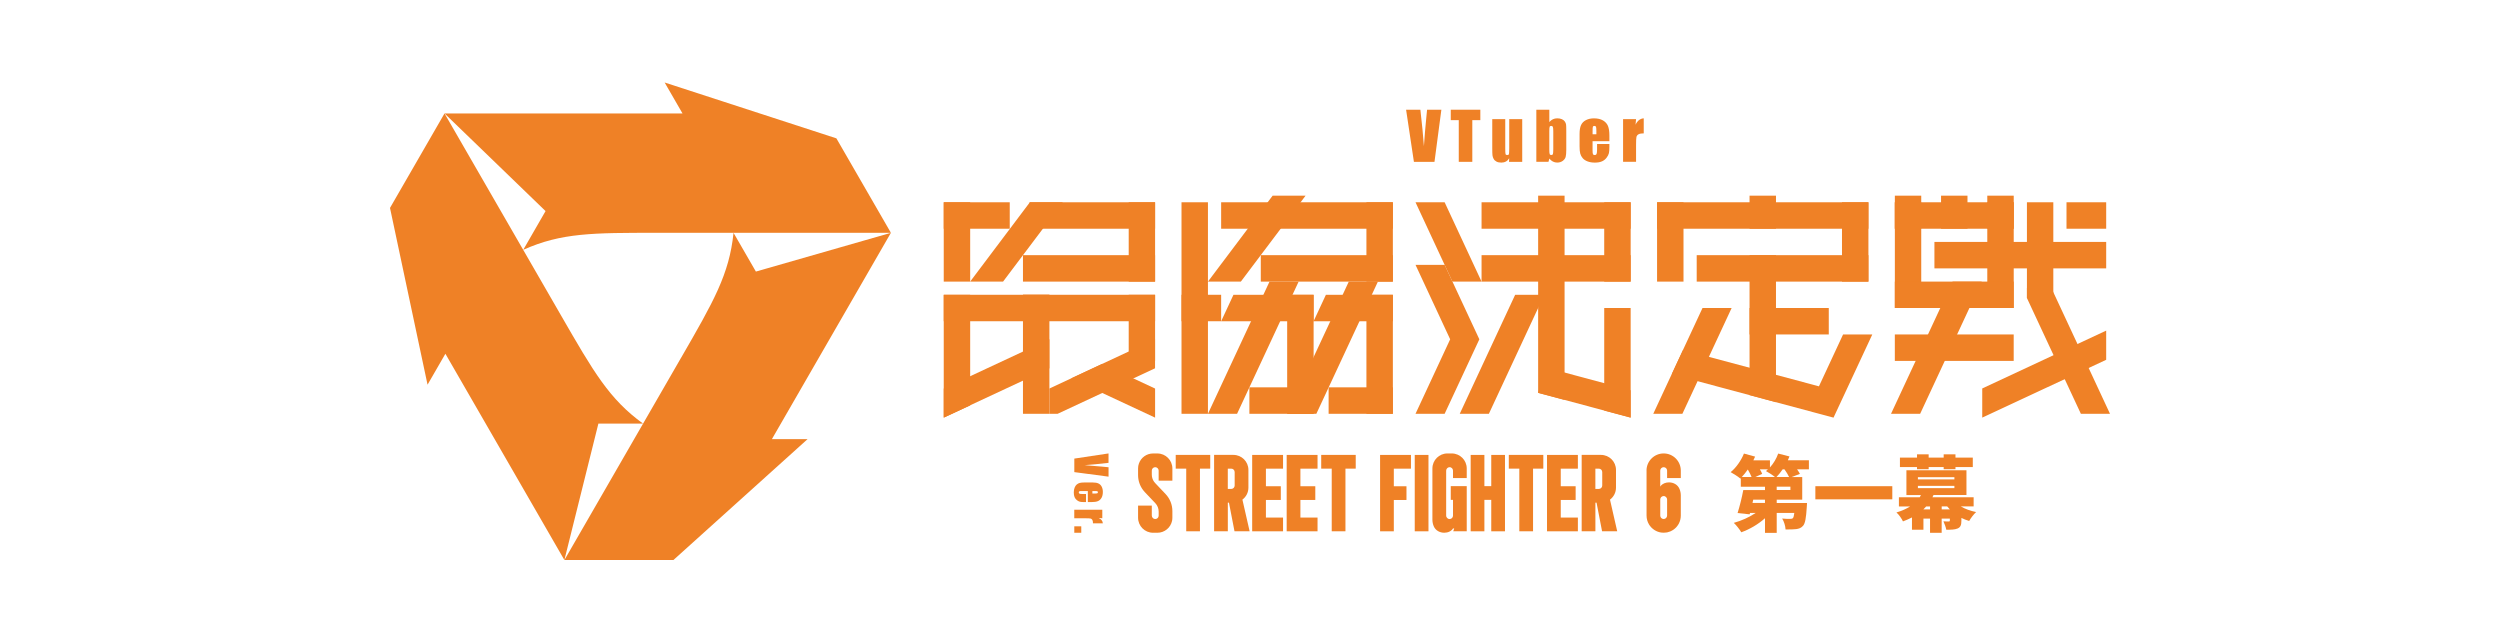 <svg width="1000" height="257" viewBox="0 0 1000 257" fill="none" xmlns="http://www.w3.org/2000/svg">
<g clip-path="url(#clip0_3077_1191)">
<path d="M263.044 93.123H356.358L334.553 55.338L265.857 33L272.998 45.376H177.806L218.222 84.431L209.289 99.936C224.534 93.095 237.101 93.123 263.054 93.123H263.044Z" fill="#EF8126"/>
<path d="M272.416 143.132L225.764 224.009H269.365L323.044 175.642H308.762L356.358 93.133L302.354 108.629L293.411 93.133C291.714 109.764 285.402 120.642 272.426 143.132H272.416Z" fill="#EF8126"/>
<path d="M224.458 126.253L177.805 45.376L156 83.171L171.017 153.877L178.158 141.501L225.754 224.01L239.351 169.449H257.237C243.689 159.65 237.434 148.743 224.458 126.253Z" fill="#EF8126"/>
<path d="M576.548 43.887L573.792 64.736H565.564L562.437 43.887H568.148C568.815 49.631 569.282 54.488 569.568 58.467C569.845 54.45 570.14 50.881 570.455 47.771L570.827 43.897H576.538L576.548 43.887Z" fill="#EF8126"/>
<path d="M592.136 43.887V48.057H588.923V64.736H583.507V48.057H580.304V43.887H592.146H592.136Z" fill="#EF8126"/>
<path d="M608.888 47.647V64.736H603.597L603.682 63.314C603.32 63.887 602.881 64.326 602.348 64.612C601.823 64.898 601.213 65.041 600.526 65.041C599.745 65.041 599.096 64.908 598.581 64.631C598.067 64.354 597.685 63.992 597.447 63.534C597.199 63.076 597.046 62.608 596.989 62.112C596.932 61.616 596.903 60.633 596.903 59.173V47.647H602.1V59.278C602.1 60.614 602.138 61.396 602.224 61.644C602.309 61.892 602.529 62.017 602.891 62.017C603.272 62.017 603.511 61.892 603.577 61.635C603.644 61.377 603.692 60.547 603.692 59.154V47.656H608.888V47.647Z" fill="#EF8126"/>
<path d="M619.729 43.887V48.82C620.159 48.324 620.635 47.952 621.16 47.704C621.684 47.456 622.256 47.332 622.876 47.332C623.591 47.332 624.201 47.446 624.726 47.666C625.25 47.885 625.65 48.2 625.927 48.601C626.203 49.002 626.366 49.402 626.423 49.784C626.48 50.166 626.509 50.996 626.509 52.255V59.956C626.509 61.206 626.423 62.141 626.261 62.761C626.089 63.372 625.698 63.906 625.088 64.355C624.468 64.803 623.734 65.032 622.885 65.032C622.275 65.032 621.703 64.898 621.179 64.631C620.654 64.364 620.168 63.963 619.729 63.429L619.396 64.717H614.533V43.887H619.729ZM621.312 52.504C621.312 51.616 621.255 51.044 621.141 50.767C621.026 50.5 620.807 50.366 620.483 50.366C620.159 50.366 619.958 50.481 619.863 50.719C619.768 50.958 619.72 51.549 619.72 52.504V59.87C619.72 60.786 619.777 61.377 619.882 61.635C619.987 61.893 620.197 62.017 620.521 62.017C620.845 62.017 621.055 61.883 621.16 61.616C621.255 61.349 621.312 60.71 621.312 59.698V52.504Z" fill="#EF8126"/>
<path d="M643.756 56.492H637.024V60.185C637.024 60.958 637.082 61.454 637.196 61.683C637.31 61.902 637.52 62.017 637.835 62.017C638.226 62.017 638.493 61.874 638.626 61.568C638.76 61.273 638.826 60.7 638.826 59.851V57.599H643.756V58.858C643.756 59.917 643.689 60.729 643.556 61.292C643.422 61.855 643.107 62.465 642.621 63.105C642.135 63.744 641.515 64.231 640.762 64.555C640.009 64.879 639.074 65.041 637.94 65.041C636.805 65.041 635.871 64.879 635.032 64.564C634.193 64.249 633.535 63.811 633.068 63.257C632.6 62.704 632.276 62.093 632.095 61.425C631.914 60.757 631.828 59.794 631.828 58.524V53.544C631.828 52.045 632.028 50.872 632.429 50.013C632.829 49.154 633.497 48.486 634.412 48.028C635.327 47.57 636.386 47.341 637.577 47.341C639.036 47.341 640.238 47.618 641.191 48.172C642.135 48.725 642.802 49.46 643.184 50.376C643.565 51.292 643.756 52.58 643.756 54.231V56.502V56.492ZM638.55 53.706V52.456C638.55 51.568 638.502 51.005 638.407 50.748C638.312 50.49 638.121 50.366 637.825 50.366C637.463 50.366 637.244 50.471 637.158 50.691C637.072 50.91 637.034 51.502 637.034 52.465V53.715H638.55V53.706Z" fill="#EF8126"/>
<path d="M654.425 47.647L654.215 49.889C654.968 48.277 656.065 47.428 657.495 47.332V53.343C656.541 53.343 655.845 53.468 655.397 53.725C654.949 53.983 654.673 54.345 654.577 54.803C654.472 55.261 654.425 56.321 654.425 57.981V64.727H649.229V47.647H654.425Z" fill="#EF8126"/>
<path d="M377.496 80.91H388.07V112.646H377.496V80.91Z" fill="#EF8126"/>
<path d="M462.038 91.492H411.849V80.91H462.038V91.492Z" fill="#EF8126"/>
<path d="M451.483 80.91H462.038V112.646H451.483V80.91Z" fill="#EF8126"/>
<path d="M462.038 112.646H409.188V102.064H462.038V112.646Z" fill="#EF8126"/>
<path d="M403.897 91.492H377.496V80.91H403.897V91.492Z" fill="#EF8126"/>
<path d="M377.496 117.913H388.07V162.159L377.496 167.054V117.913Z" fill="#EF8126"/>
<path d="M409.188 117.837H419.762V165.518H409.188V117.837Z" fill="#EF8126"/>
<path d="M411.944 80.91L388.061 112.646H401.218L425.121 80.91H411.944Z" fill="#EF8126"/>
<path d="M462.039 128.495H377.496V117.913H462.039V128.495Z" fill="#EF8126"/>
<path d="M462.038 117.913H451.483V144.354H462.038V117.913Z" fill="#EF8126"/>
<path d="M419.753 147.331V135.69L377.496 155.423V167.045L419.753 147.331Z" fill="#EF8126"/>
<path d="M462.02 135.68L419.763 155.413V165.518H423.052L462.02 147.321V135.68Z" fill="#EF8126"/>
<path d="M440.9 145.546L428.438 151.367L462.038 167.054V155.422L440.9 145.546Z" fill="#EF8126"/>
<path d="M472.603 80.91H483.176V165.518H472.603V80.91Z" fill="#EF8126"/>
<path d="M488.458 128.495H472.603V117.913H488.458V128.495Z" fill="#EF8126"/>
<path d="M557.146 91.492H488.459V80.91H557.146V91.492Z" fill="#EF8126"/>
<path d="M546.571 80.91H557.145V112.646H546.571V80.91Z" fill="#EF8126"/>
<path d="M557.145 112.646H504.314V102.064H557.145V112.646Z" fill="#EF8126"/>
<path d="M483.177 112.646H496.334L522.23 78.267H509.053L483.177 112.646Z" fill="#EF8126"/>
<path d="M483.177 165.518L507.804 112.646H519.456L494.828 165.518H483.177Z" fill="#EF8126"/>
<path d="M493.388 117.913L488.459 128.495H525.434V117.913H493.388Z" fill="#EF8126"/>
<path d="M514.869 117.913H525.443V165.518H514.869V117.913Z" fill="#EF8126"/>
<path d="M525.433 165.518H499.757V154.936H525.433V165.518Z" fill="#EF8126"/>
<path d="M514.869 165.518L539.516 112.646H551.167L526.539 165.518H514.869Z" fill="#EF8126"/>
<path d="M530.363 117.913L525.434 128.495H557.145V117.913H530.363Z" fill="#EF8126"/>
<path d="M546.571 117.913H557.145V165.518H546.571V117.913Z" fill="#EF8126"/>
<path d="M557.145 165.518H531.449V154.936H557.145V165.518Z" fill="#EF8126"/>
<path d="M757.941 80.91H768.496V123.199H757.941V80.91Z" fill="#EF8126"/>
<path d="M794.916 80.91H805.49V123.199H794.916V80.91Z" fill="#EF8126"/>
<path d="M805.48 91.492H757.932V80.91H805.48V91.492Z" fill="#EF8126"/>
<path d="M805.48 123.2H757.932V112.637H805.48V123.2Z" fill="#EF8126"/>
<path d="M781.034 112.646L756.406 165.518H768.057L792.685 112.646H781.034Z" fill="#EF8126"/>
<path d="M805.48 144.363H757.932V133.781H805.48V144.363Z" fill="#EF8126"/>
<path d="M842.475 107.351H773.77V96.769H842.475V107.351Z" fill="#EF8126"/>
<path d="M810.771 80.91H821.326V119.22H810.771V80.91Z" fill="#EF8126"/>
<path d="M810.771 115.213V119.22L832.348 165.518H843.999L820.554 115.213H810.771Z" fill="#EF8126"/>
<path d="M842.474 132.245L792.895 155.384V167.045L842.474 143.915V132.236V132.245Z" fill="#EF8126"/>
<path d="M842.475 91.492H826.6V80.91H842.475V91.492Z" fill="#EF8126"/>
<path d="M757.941 78.267H768.496V91.492H757.941V78.267Z" fill="#EF8126"/>
<path d="M794.916 78.267H805.49V91.492H794.916V78.267Z" fill="#EF8126"/>
<path d="M776.42 78.267H786.994V91.492H776.42V78.267Z" fill="#EF8126"/>
<path d="M641.688 80.91H652.261V112.646H641.688V80.91Z" fill="#EF8126"/>
<path d="M652.261 112.646H592.623V102.064H652.261V112.646Z" fill="#EF8126"/>
<path d="M577.854 80.91L592.623 112.646H580.972L566.203 80.91H577.854Z" fill="#EF8126"/>
<path d="M652.261 91.492H592.623V80.91H652.261V91.492Z" fill="#EF8126"/>
<path d="M591.737 135.718L577.854 105.938H566.203L580.066 135.718L566.203 165.518H577.854L591.737 135.718Z" fill="#EF8126"/>
<path d="M615.258 78.267H625.832V159.964L615.258 157.14V78.267Z" fill="#EF8126"/>
<path d="M606.066 117.913L583.898 165.518H595.55L617.717 117.913H606.066Z" fill="#EF8126"/>
<path d="M618.004 146.921L615.258 157.14L652.252 167.045V156.11L617.994 146.911L618.004 146.921Z" fill="#EF8126"/>
<path d="M641.688 123.199H652.261V167.044L641.688 164.22V123.19V123.199Z" fill="#EF8126"/>
<path d="M662.826 80.91H673.4V112.646H662.826V80.91Z" fill="#EF8126"/>
<path d="M736.795 80.91H747.369V112.646H736.795V80.91Z" fill="#EF8126"/>
<path d="M747.369 91.492H662.826V80.91H747.369V91.492Z" fill="#EF8126"/>
<path d="M699.818 78.267H710.392V91.492H699.818V78.267Z" fill="#EF8126"/>
<path d="M747.368 112.646H678.682V102.064H747.368V112.646Z" fill="#EF8126"/>
<path d="M681.007 123.2L661.309 165.508H672.96L692.658 123.2H681.007Z" fill="#EF8126"/>
<path d="M699.818 102.064H710.392V160.88L699.818 158.037V102.064Z" fill="#EF8126"/>
<path d="M731.511 133.782H699.818V123.2H731.511V133.782Z" fill="#EF8126"/>
<path d="M737.233 133.781L727.575 154.535L673.228 139.974L668.689 149.707L733.41 167.054L748.913 133.8H748.903V133.781H737.243H737.233Z" fill="#EF8126"/>
<path d="M443.409 190.661L429.727 188.848V183.438L443.409 181.376V185.136C439.642 185.575 436.448 185.88 433.845 186.071C436.487 186.252 438.822 186.453 440.872 186.653L443.418 186.901V190.661H443.409Z" fill="#EF8126"/>
<path d="M435.132 200.842V196.414H432.711C432.205 196.414 431.881 196.452 431.729 196.529C431.586 196.605 431.509 196.739 431.509 196.949C431.509 197.206 431.605 197.378 431.805 197.464C431.996 197.55 432.377 197.598 432.93 197.598H434.408V200.832H433.578C432.882 200.832 432.348 200.784 431.977 200.699C431.605 200.613 431.204 200.403 430.785 200.088C430.365 199.764 430.041 199.363 429.831 198.867C429.621 198.37 429.517 197.75 429.517 197.006C429.517 196.262 429.621 195.651 429.831 195.098C430.041 194.544 430.327 194.115 430.689 193.809C431.052 193.504 431.452 193.285 431.891 193.17C432.329 193.056 432.959 192.989 433.798 192.989H437.068C438.05 192.989 438.822 193.122 439.385 193.39C439.947 193.657 440.386 194.086 440.691 194.697C440.996 195.298 441.139 195.994 441.139 196.777C441.139 197.731 440.958 198.523 440.596 199.153C440.233 199.773 439.747 200.212 439.146 200.46C438.546 200.708 437.707 200.832 436.62 200.832H435.132V200.842ZM436.954 197.416H437.773C438.355 197.416 438.727 197.388 438.899 197.321C439.07 197.254 439.156 197.13 439.156 196.939C439.156 196.701 439.08 196.557 438.937 196.5C438.794 196.443 438.403 196.414 437.773 196.414H436.954V197.416Z" fill="#EF8126"/>
<path d="M440.939 207.311L439.461 207.178C440.519 207.674 441.072 208.39 441.139 209.334H437.192C437.192 208.705 437.106 208.247 436.934 207.96C436.763 207.665 436.534 207.483 436.229 207.416C435.924 207.35 435.237 207.311 434.141 207.311H429.707V203.896H440.92V207.311H440.939Z" fill="#EF8126"/>
<path d="M432.51 213.103H429.717V210.527H432.51V213.103Z" fill="#EF8126"/>
<path d="M463.468 188.285C463.468 187.521 462.868 186.882 462.105 186.872C461.723 186.872 461.371 187.025 461.123 187.273C460.875 187.521 460.722 187.865 460.722 188.246V189.84C460.722 190.317 460.789 190.794 460.923 191.243C461.142 191.987 461.533 192.674 462.086 193.246L463.821 195.078L466.233 197.617C467.978 199.458 468.951 201.891 468.951 204.429V207.092C468.951 207.511 468.903 207.922 468.827 208.323C468.264 211.051 465.842 213.103 462.953 213.103H461.237C457.919 213.103 455.23 210.412 455.23 207.092V202.235H460.722V206.204C460.722 206.968 461.323 207.607 462.086 207.616C462.467 207.616 462.82 207.464 463.068 207.216C463.316 206.968 463.468 206.624 463.468 206.242V204.649C463.468 203.38 462.982 202.158 462.105 201.242L461.218 200.317L457.948 196.872C457.7 196.615 457.462 196.338 457.252 196.052C455.946 194.334 455.23 192.235 455.23 190.059V187.397C455.23 187.111 455.25 186.834 455.288 186.557C455.307 186.424 455.326 186.3 455.354 186.176C455.412 185.918 455.478 185.67 455.564 185.412C456.384 183.065 458.606 181.386 461.228 181.386H462.944C466.262 181.386 468.951 184.077 468.951 187.397V192.254H463.459V188.294L463.468 188.285Z" fill="#EF8126"/>
<path d="M484.102 187.455H479.983V212.512H474.491V187.455H470.286V181.958H484.092V187.455H484.102Z" fill="#EF8126"/>
<path d="M496.964 199.85L499.853 212.512H493.798L491.586 201.061H491.129V212.512H485.637V181.958H493.36C496.678 181.958 499.366 184.649 499.366 187.96V195.05C499.366 197.006 498.432 198.752 496.973 199.84L496.964 199.85ZM491.119 195.575H492.492C493.255 195.575 493.865 194.964 493.865 194.201V188.829C493.865 188.065 493.255 187.455 492.492 187.455H491.119V195.575Z" fill="#EF8126"/>
<path d="M506.364 194.496H512.323V199.983H506.364V207.025H513.219V212.521H500.872V181.968H513.219V187.464H506.364V194.506V194.496Z" fill="#EF8126"/>
<path d="M520.161 194.496H526.12V199.983H520.161V207.025H527.016V212.521H514.669V181.968H527.016V187.464H520.161V194.506V194.496Z" fill="#EF8126"/>
<path d="M542.3 187.455H538.181V212.512H532.689V187.455H528.484V181.958H542.29V187.455H542.3Z" fill="#EF8126"/>
<path d="M552.034 212.521V181.968H564.381V187.464H557.526V194.506H562.589V199.992H557.526V212.521H552.034Z" fill="#EF8126"/>
<path d="M565.897 181.968H571.389V212.521H565.897V181.968Z" fill="#EF8126"/>
<path d="M586.693 191.233H581.201V188.247C581.201 187.865 581.048 187.521 580.8 187.273C580.543 187.016 580.19 186.863 579.799 186.873C579.055 186.892 578.464 187.521 578.464 188.275V206.214C578.464 207.016 579.132 207.674 579.923 207.617C580.638 207.569 581.201 206.977 581.201 206.243V199.945H580.304V194.449H586.693V212.512H581.296L581.677 211.386H581.201C580.571 212.464 579.179 213.094 577.711 213.094C576.014 213.094 574.231 212.283 573.478 210.46C573.144 209.659 572.963 208.771 572.963 207.855V187.388C572.963 184.067 575.652 181.376 578.97 181.376H580.686C584.004 181.376 586.693 184.067 586.693 187.388V191.233Z" fill="#EF8126"/>
<path d="M601.995 181.968V212.521H596.503V199.945H593.758V212.521H588.266V181.968H593.758V194.458H596.503V181.968H601.995Z" fill="#EF8126"/>
<path d="M617.337 187.455H613.218V212.512H607.726V187.455H603.521V181.958H617.327V187.455H617.337Z" fill="#EF8126"/>
<path d="M624.297 194.496H630.256V199.983H624.297V207.025H631.152V212.521H618.805V181.968H631.152V187.464H624.297V194.506V194.496Z" fill="#EF8126"/>
<path d="M643.995 199.85L646.884 212.512H640.829L638.617 201.061H638.16V212.512H632.668V181.958H640.391C643.709 181.958 646.398 184.649 646.398 187.96V195.05C646.398 197.006 645.463 198.752 644.014 199.84L643.995 199.85ZM638.15 195.575H639.523C640.286 195.575 640.896 194.964 640.896 194.201V188.829C640.896 188.065 640.286 187.455 639.523 187.455H638.15V195.575Z" fill="#EF8126"/>
<path d="M658.602 188.247C658.602 186.348 659.374 184.63 660.613 183.39C661.853 182.149 663.569 181.376 665.466 181.376C669.252 181.376 672.322 184.449 672.322 188.247V191.233H666.839V188.247C666.839 187.865 666.687 187.521 666.439 187.273C666.191 187.025 665.848 186.873 665.466 186.873C664.713 186.873 664.093 187.483 664.093 188.247V194.659C664.151 194.554 664.217 194.458 664.294 194.363C664.99 193.466 666.258 192.951 667.574 192.951C669.271 192.951 671.054 193.762 671.807 195.584C672.141 196.386 672.322 197.273 672.322 198.189V206.233C672.322 207.359 672.045 208.428 671.568 209.372C671.53 209.439 671.502 209.506 671.464 209.563C671.435 209.601 671.416 209.649 671.387 209.687L671.311 209.811C671.311 209.811 671.263 209.897 671.235 209.935C671.187 210.021 671.13 210.098 671.073 210.174C671.044 210.212 671.015 210.25 670.987 210.288C670.958 210.327 670.93 210.365 670.901 210.403C670.872 210.441 670.844 210.479 670.815 210.517C670.787 210.546 670.768 210.584 670.739 210.613C670.729 210.622 670.72 210.641 670.71 210.651C670.682 210.68 670.663 210.708 670.634 210.737C670.634 210.737 670.615 210.756 670.615 210.765C670.586 210.794 670.567 210.823 670.539 210.851C670.501 210.89 670.472 210.918 670.443 210.956C670.405 210.994 670.377 211.023 670.339 211.061C670.281 211.119 670.224 211.176 670.157 211.233C670.119 211.271 670.081 211.309 670.033 211.348C669.976 211.405 669.909 211.453 669.843 211.51C669.805 211.548 669.757 211.577 669.719 211.615C669.652 211.662 669.585 211.72 669.519 211.767C669.471 211.796 669.433 211.834 669.385 211.863C669.385 211.863 669.299 211.93 669.252 211.958C669.252 211.958 669.166 212.015 669.128 212.035C668.889 212.187 668.641 212.321 668.384 212.445C668.279 212.493 668.184 212.54 668.079 212.578C667.717 212.731 667.345 212.846 666.954 212.932C666.868 212.951 666.782 212.97 666.706 212.979C666.315 213.046 665.905 213.084 665.495 213.084C665.228 213.084 664.971 213.065 664.704 213.036C664.646 213.036 664.589 213.027 664.532 213.017C664.446 213.008 664.36 212.989 664.275 212.979C664.189 212.96 664.103 212.951 664.027 212.932C663.979 212.922 663.931 212.912 663.874 212.893C663.865 212.893 663.855 212.893 663.846 212.893C663.798 212.884 663.75 212.865 663.693 212.855C663.636 212.836 663.588 212.827 663.531 212.807C663.445 212.779 663.359 212.75 663.273 212.722C663.226 212.702 663.178 212.693 663.14 212.674C663.064 212.645 662.978 212.617 662.902 212.588C662.854 212.569 662.797 212.55 662.749 212.521C662.644 212.473 662.549 212.426 662.444 212.378C662.406 212.359 662.358 212.34 662.32 212.311C662.206 212.254 662.101 212.187 661.986 212.13C661.948 212.111 661.91 212.092 661.881 212.063C661.786 212.006 661.681 211.939 661.586 211.872C661.538 211.844 661.5 211.806 661.452 211.777C661.271 211.643 661.1 211.51 660.938 211.367C660.899 211.328 660.861 211.29 660.814 211.252C660.756 211.195 660.69 211.138 660.632 211.08C660.594 211.042 660.556 211.004 660.518 210.966L660.404 210.842C660.404 210.842 660.327 210.756 660.299 210.718C660.184 210.584 660.079 210.451 659.975 210.317C659.946 210.279 659.917 210.241 659.889 210.203C659.86 210.155 659.822 210.117 659.793 210.069C659.727 209.974 659.669 209.888 659.612 209.792C658.983 208.752 658.621 207.531 658.621 206.233V188.247H658.602ZM665.466 207.607C665.466 207.607 665.485 207.607 665.505 207.607C666.248 207.588 666.839 206.958 666.839 206.204V199.83C666.839 199.029 666.172 198.371 665.381 198.428C664.694 198.476 664.151 199.01 664.103 199.697C664.103 199.697 664.103 199.754 664.103 199.783V206.233C664.103 206.233 664.103 206.3 664.103 206.338C664.132 206.682 664.275 206.977 664.503 207.206C664.751 207.454 665.095 207.607 665.476 207.607H665.466Z" fill="#EF8126"/>
<path d="M715.798 182.55L715.141 184.106H723.56V187.741H718.84C719.298 188.399 719.698 189.029 719.965 189.554L716.666 190.814H720.89V199.869H710.688V201.195H722.806C722.806 201.195 722.768 202.283 722.711 202.846C722.444 207.14 722.082 209.353 721.224 210.317C720.432 211.214 719.536 211.51 718.449 211.643C717.496 211.777 715.903 211.806 714.225 211.777C714.159 210.384 713.596 208.571 712.871 207.416C714.159 207.55 715.417 207.579 716.037 207.55C716.533 207.55 716.828 207.512 717.162 207.254C717.391 206.987 717.591 206.357 717.724 205.174H710.688V213.142H705.997V207.292C703.289 209.706 699.924 211.691 696.52 212.913C695.862 211.787 694.508 210.04 693.516 209.144C696.625 208.285 699.79 206.863 702.269 205.174H700.019L699.857 205.737L695.032 205.212C695.824 202.731 696.749 199.067 697.311 196.023H705.997V194.707H696.32V191.272L696.157 191.434C695.271 190.67 693.354 189.449 692.258 188.857C694.441 187.102 696.453 184.201 697.578 181.424L702.04 182.646L701.344 184.134H707.98V186.978C709.401 185.394 710.593 183.409 711.279 181.424L715.808 182.579L715.798 182.55ZM700.639 190.804C700.276 189.907 699.714 188.819 699.123 187.798C698.331 188.924 697.54 189.945 696.71 190.804H700.639ZM701.001 201.186H705.988V199.859H701.296L701.001 201.186ZM706.388 188.428L707.179 187.732H703.947C704.348 188.39 704.672 189.02 704.872 189.544L702.126 190.804H709.982C709.029 190.012 707.37 188.953 706.378 188.428H706.388ZM715.636 190.804C715.236 189.907 714.511 188.752 713.787 187.732H713.062C712.271 188.886 711.441 189.945 710.583 190.804H715.636ZM710.678 195.995H716.161V194.678H710.678V195.995Z" fill="#EF8126"/>
<path d="M756.922 194.478V199.735H726.145V194.478H756.922Z" fill="#EF8126"/>
<path d="M786.583 188.094V198.008H773.406L772.977 198.905H789.453V202.569H784.333C786.049 203.59 788.165 204.353 790.444 204.821C789.519 205.651 788.261 207.302 787.67 208.389C786.583 208.055 785.553 207.664 784.561 207.168V208.189C784.561 210.011 784.228 210.87 783.045 211.395C781.892 211.891 780.338 211.891 778.516 211.891C778.316 210.803 777.792 209.477 777.363 208.523C778.087 208.59 779.174 208.59 779.479 208.59C779.813 208.59 779.937 208.494 779.937 208.16V207.435H776.667V213.122H772.014V207.435H769.373V211.901H764.787V206.977C763.7 207.54 762.508 208.065 761.183 208.561C760.716 207.473 759.467 205.718 758.57 204.992C760.782 204.334 762.565 203.504 764.053 202.578H759.562V198.914H767.886L768.381 198.017H762.565V188.103H786.573L786.583 188.094ZM782.187 181.72V183.046H789.119V186.815H782.187V187.674H777.468V186.815H771.461V187.674H766.808V186.815H759.972V183.046H766.808V181.72H771.461V183.046H777.468V181.72H782.187ZM767.161 191.767H781.758V190.88H767.161V191.767ZM767.161 195.241H781.758V194.353H767.161V195.241ZM770.469 202.578C770.136 202.979 769.745 203.37 769.344 203.771H772.023V202.578H770.469ZM776.676 203.761H779.947C779.546 203.361 779.222 202.97 778.888 202.569H776.676V203.761Z" fill="#EF8126"/>
</g>
<defs>
<clipPath id="clip0_3077_1191">
<rect width="688" height="191" fill="white" transform="translate(156 33)"/>
</clipPath>
</defs>
</svg>
